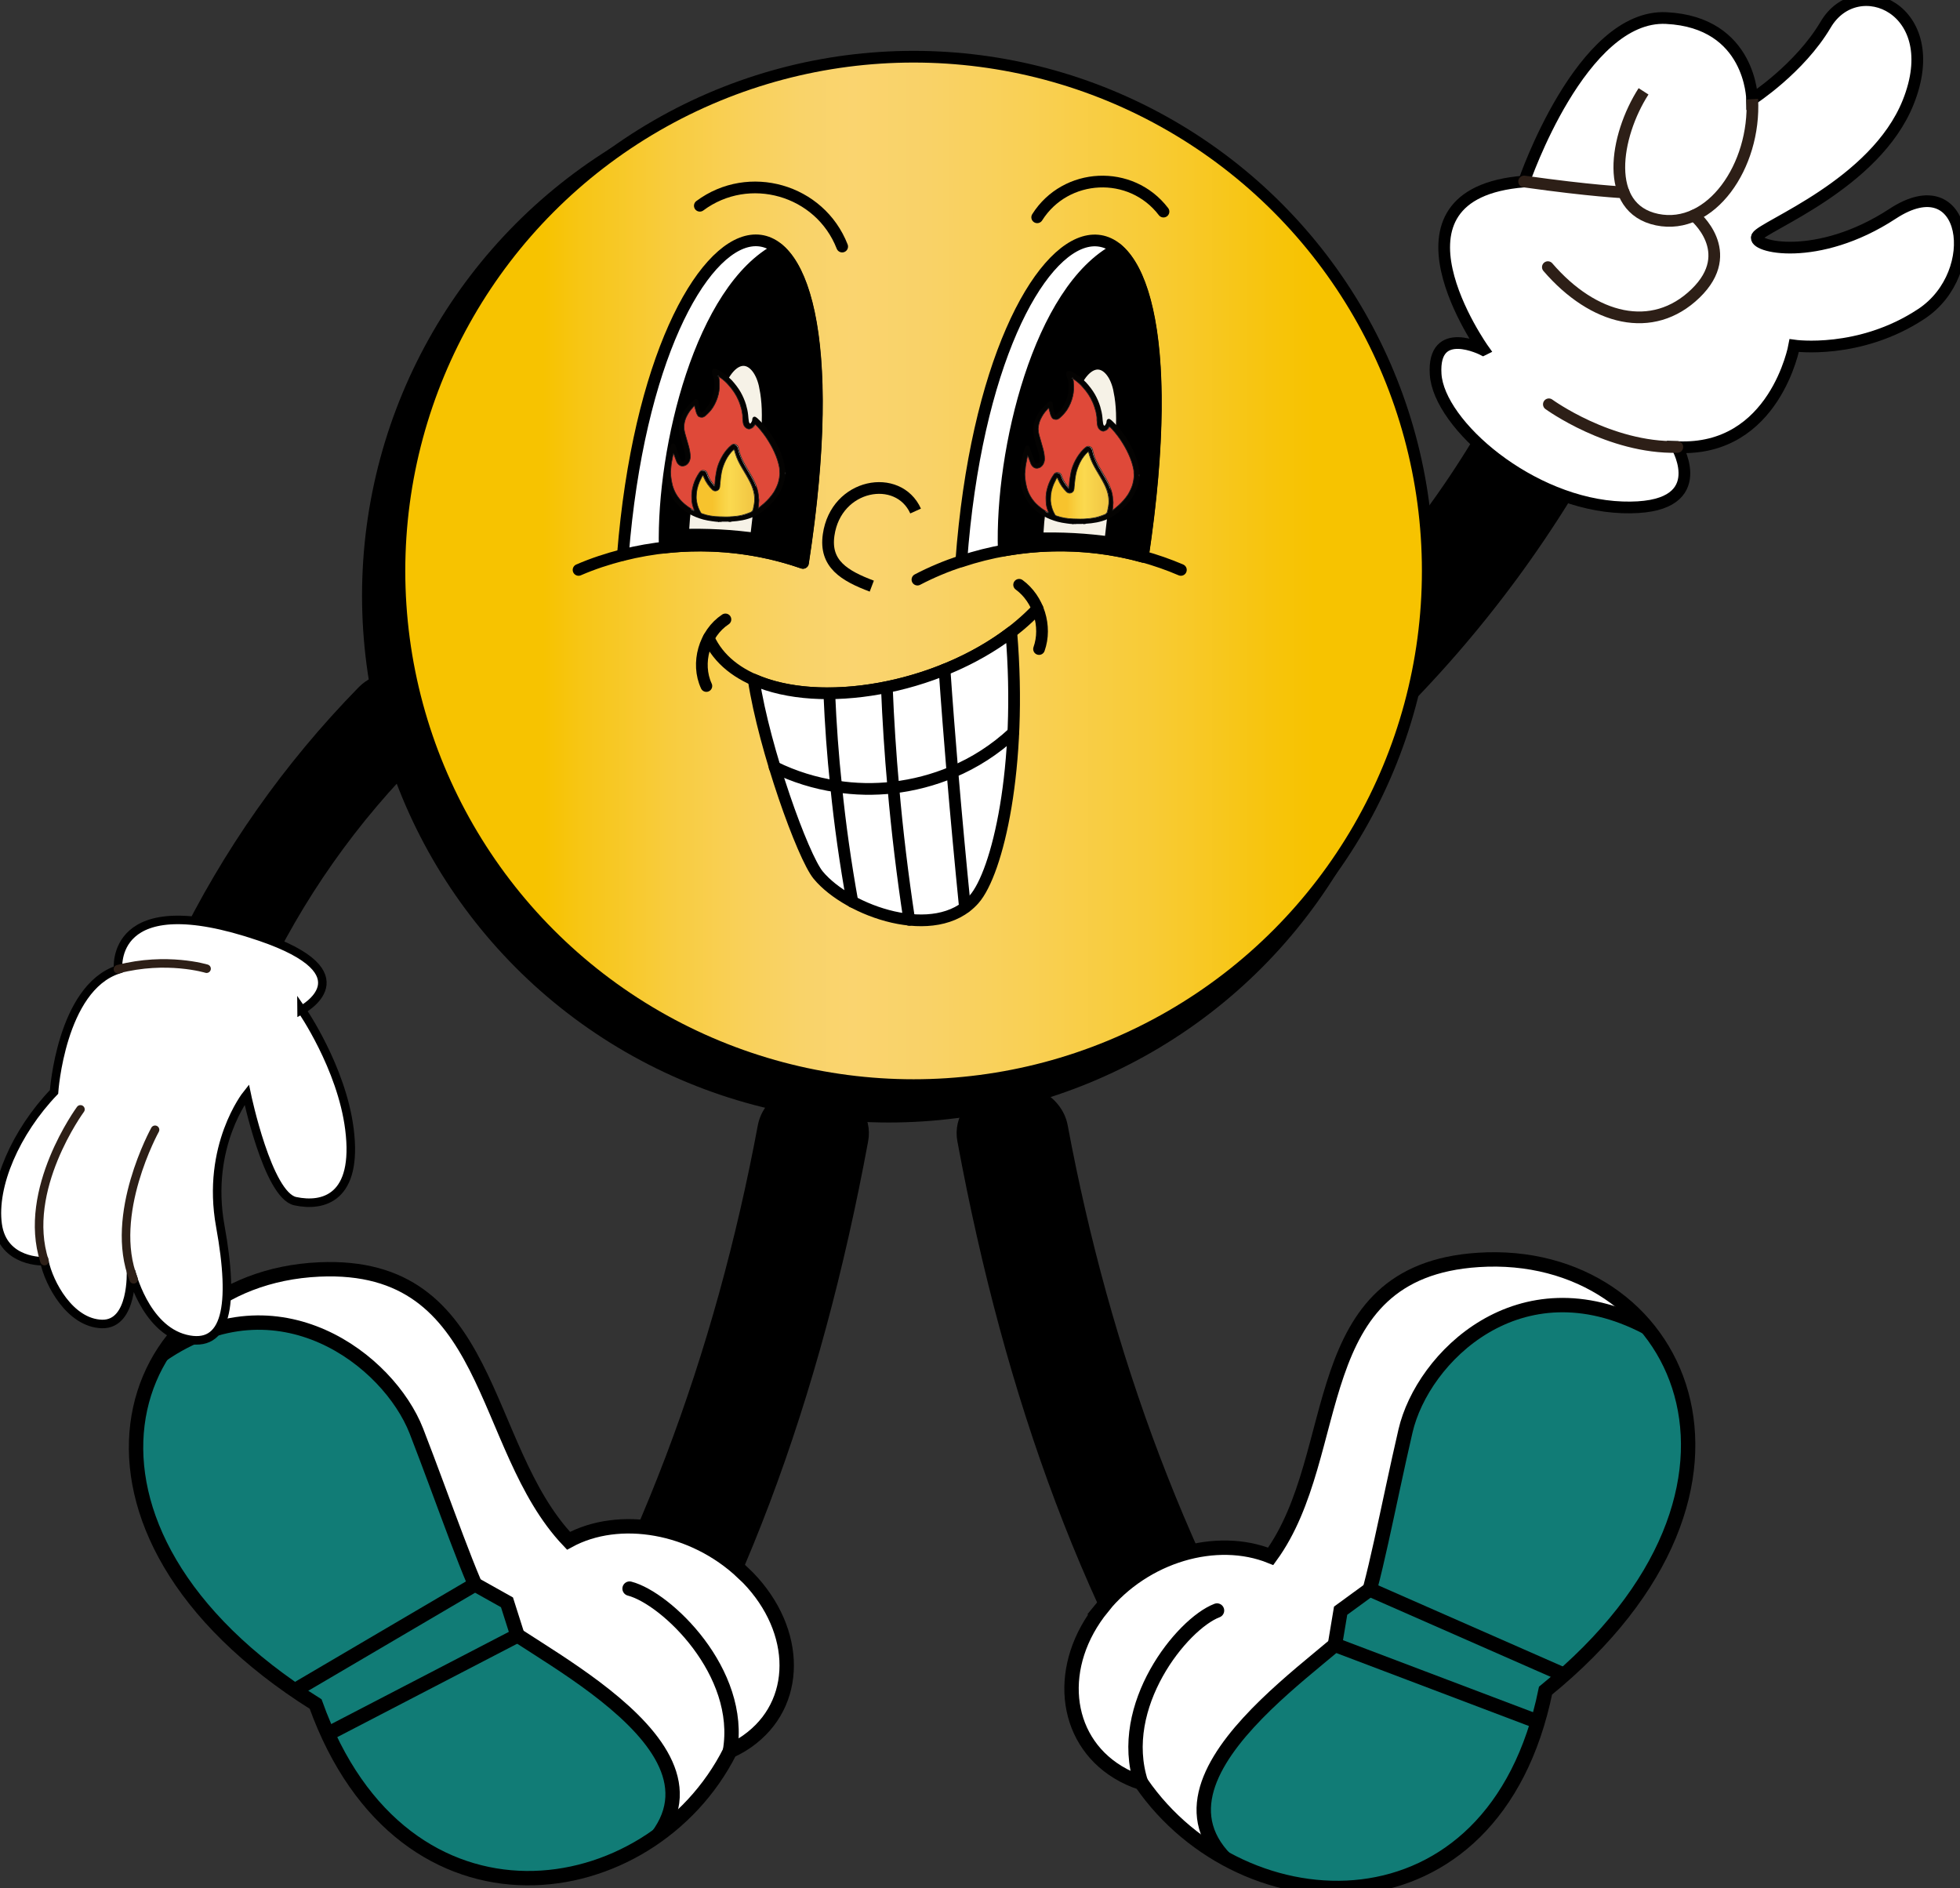 <svg xmlns="http://www.w3.org/2000/svg" xmlns:xlink="http://www.w3.org/1999/xlink" id="Calque_21" viewBox="0 0 117.18 112.87"><rect x="0" y="0" width="117.18" height="112.87" fill="#333333" stroke="none"/><defs><clipPath id="clippath"><path d="M65.9,96.09c2.53-3.12,6.83-4.36,10.07-3.05,4.5-6.19,1.95-17.04,12.41-17.72,11.99-.78,19.04,13.53,4.02,25.75-3.07,15.06-18.1,14.32-24.17,5.51-.49-.16-.96-.37-1.4-.64-3.29-2.01-3.71-6.42-.92-9.85Z" fill="#fff" stroke="#000" stroke-miterlimit="10" stroke-width=".86"></path></clipPath><clipPath id="clippath-1"><path d="M44.42,94.03c-2.97-2.82-7.41-3.57-10.43-1.92-5.37-5.65-4.43-16.69-14.9-16.22-12.01.54-16.91,15.51-.22,25.98,5.24,14.6,20.05,12.22,24.78,2.81.46-.21.9-.47,1.3-.79,2.97-2.35,2.74-6.77-.53-9.87Z" fill="#fff" stroke="#000" stroke-miterlimit="10" stroke-width=".86"></path></clipPath><linearGradient id="D&#xE9;grad&#xE9;_sans_nom_34" x1="23.89" y1="34.13" x2="85.36" y2="34.13" gradientUnits="userSpaceOnUse"><stop offset=".14" stop-color="#f7c300"></stop><stop offset=".18" stop-color="#f7c617"></stop><stop offset=".26" stop-color="#f8cc3d"></stop><stop offset=".33" stop-color="#f9d058"></stop><stop offset=".39" stop-color="#f9d369"></stop><stop offset=".44" stop-color="#fad46f"></stop><stop offset=".51" stop-color="#f9d268"></stop><stop offset=".61" stop-color="#f9d055"></stop><stop offset=".73" stop-color="#f8cb36"></stop><stop offset=".85" stop-color="#f7c40b"></stop><stop offset=".89" stop-color="#f7c300"></stop></linearGradient><linearGradient id="D&#xE9;grad&#xE9;_sans_nom_102" x1="41.63" y1="28.88" x2="45.12" y2="28.88" gradientUnits="userSpaceOnUse"><stop offset=".28" stop-color="#f7c32d"></stop><stop offset=".47" stop-color="#f9d345"></stop><stop offset=".58" stop-color="#fbd94f"></stop><stop offset="1" stop-color="#f0c442"></stop></linearGradient><linearGradient id="D&#xE9;grad&#xE9;_sans_nom_102-2" x1="62.81" y1="29.01" x2="66.3" y2="29.01" xlink:href="#D&#xE9;grad&#xE9;_sans_nom_102"></linearGradient></defs><path d="M32.65,109.37l-.06-.02c-1.71-.5-2.51-2.22-1.64-3.59,7.52-11.88,12.23-24.76,14.78-38.41.29-1.54,2.09-2.49,3.8-2h0c1.35.39,2.18,1.58,1.95,2.8-2.82,15.24-7.68,28.83-15.41,40.12-.7,1.02-2.13,1.47-3.43,1.1Z" stroke="#000" stroke-miterlimit="10" stroke-width=".86"></path><path d="M76.49,109.37l.06-.02c1.71-.5,2.51-2.22,1.64-3.59-7.52-11.88-12.23-24.76-14.78-38.41-.29-1.54-2.09-2.49-3.8-2h0c-1.35.39-2.18,1.58-1.95,2.8,2.82,15.24,7.68,28.83,15.41,40.12.7,1.02,2.13,1.47,3.43,1.1Z" stroke="#000" stroke-miterlimit="10" stroke-width=".86"></path><path d="M65.9,96.09c2.53-3.12,6.83-4.36,10.07-3.05,4.5-6.19,1.95-17.04,12.41-17.72,11.99-.78,19.04,13.53,4.02,25.75-3.07,15.06-18.1,14.32-24.17,5.51-.49-.16-.96-.37-1.4-.64-3.29-2.01-3.71-6.42-.92-9.85Z" fill="#fff"></path><g clip-path="url(#clippath)"><path d="M98.44,79.35c-7.59-3.97-13.39,1.8-14.41,6.19-1.02,4.39-1.94,9.48-2.71,11.27s-14.67,9.62-7.11,15.14c7.56,5.51,20.64,9.13,20.64,9.13l15.99-34.45-12.4-7.28" fill="#117c76" stroke="#000" stroke-linecap="round" stroke-miterlimit="10" stroke-width=".86"></path><polygon points="94.38 100.51 81.89 95.02 80.15 96.29 79.81 98.33 92.98 103.32 94.38 100.51" fill="#117c76" stroke="#000" stroke-linecap="round" stroke-miterlimit="10" stroke-width=".86"></polygon></g><path d="M65.9,96.09c2.53-3.12,6.83-4.36,10.07-3.05,4.5-6.19,1.95-17.04,12.41-17.72,11.99-.78,19.04,13.53,4.02,25.75-3.07,15.06-18.1,14.32-24.17,5.51-.49-.16-.96-.37-1.4-.64-3.29-2.01-3.71-6.42-.92-9.85Z" fill="none" stroke="#000" stroke-miterlimit="10" stroke-width=".86"></path><path d="M68.22,106.58c-1.5-4.59,2.44-9.5,4.54-10.3" fill="none" stroke="#000" stroke-linecap="round" stroke-miterlimit="10" stroke-width=".86"></path><path d="M44.42,94.03c-2.97-2.82-7.41-3.57-10.43-1.92-5.37-5.65-4.43-16.69-14.9-16.22-12.01.54-16.91,15.51-.22,25.98,5.24,14.6,20.05,12.22,24.78,2.81.46-.21.9-.47,1.3-.79,2.97-2.35,2.74-6.77-.53-9.87Z" fill="#fff"></path><g clip-path="url(#clippath-1)"><path d="M9.69,80.99c6.95-4.77,13.54.32,15.2,4.55,1.65,4.24,3.31,9.19,4.34,10.89,1.03,1.69,15.96,7.94,9.26,14.24-6.69,6.3-19.14,11.32-19.14,11.32L-1.55,89.57l11.24-8.58" fill="#117c76" stroke="#000" stroke-linecap="round" stroke-miterlimit="10" stroke-width=".86"></path><polygon points="16.81 101.53 28.4 94.72 30.31 95.79 30.94 97.77 18.61 104.17 16.81 101.53" fill="#117c76" stroke="#000" stroke-linecap="round" stroke-miterlimit="10" stroke-width=".86"></polygon></g><path d="M44.42,94.03c-2.97-2.82-7.41-3.57-10.43-1.92-5.37-5.65-4.43-16.69-14.9-16.22-12.01.54-16.91,15.51-.22,25.98,5.24,14.6,20.05,12.22,24.78,2.81.46-.21.9-.47,1.3-.79,2.97-2.35,2.74-6.77-.53-9.87Z" fill="none" stroke="#000" stroke-miterlimit="10" stroke-width=".86"></path><path d="M43.64,104.69c.82-4.72-3.8-9.15-6-9.72" fill="none" stroke="#000" stroke-linecap="round" stroke-miterlimit="10" stroke-width=".86"></path><path d="M95.51,20.74h0c-1.56-1.15-3.78-.6-4.64,1.14-3.11,6.33-7.23,11.92-12.36,16.76-1.41,1.33-1.28,3.61.28,4.77h0c1.23.91,2.94.78,4.03-.29,5.53-5.41,10.06-11.56,13.6-18.44.7-1.36.32-3.03-.92-3.94Z" stroke="#000" stroke-miterlimit="10" stroke-width=".7"></path><path d="M88.69,20.9s-6.65-9.32,2.43-10.05c0,0,3.42-10.02,8.5-9.77,5.08.25,5.13,4.86,5.13,4.86,0,0,2.84-1.83,4.4-4.47,1.88-3.19,7.18-.95,4.93,4.65-1.97,4.91-8.68,7.39-9.03,8.02s3.61,1.58,8.1-1.36c4.48-2.94,5.44,3.52,1.73,5.98-3.71,2.46-7.61,1.9-7.61,1.9,0,0-1.15,6.35-7,6.07,0,0,2.19,3.79-3.28,3.6-5.47-.19-10.97-4.94-11.16-7.96-.19-3.02,2.84-1.46,2.84-1.46Z" fill="#fff" stroke="#000" stroke-miterlimit="10" stroke-width=".7"></path><path d="M104.76,5.93c.21,3.99-2.47,7.87-5.69,7.2s-2.53-4.99-.81-7.67" fill="none" stroke="#2d1f17" stroke-miterlimit="10" stroke-width=".7"></path><path d="M91.12,10.85c4.04.57,5.95.65,5.95.65" fill="none" stroke="#2d1f17" stroke-linecap="round" stroke-miterlimit="10" stroke-width=".7"></path><path d="M101.28,12.88s2.66,2.17.09,4.66c-2.57,2.49-6.11,1.59-8.83-1.57" fill="none" stroke="#2d1f17" stroke-linecap="round" stroke-miterlimit="10" stroke-width=".7"></path><path d="M92.6,24.17s3.62,2.64,7.68,2.55" fill="none" stroke="#2d1f17" stroke-linecap="round" stroke-miterlimit="10" stroke-width=".7"></path><path d="M24.95,40.95h0c1.31.92,1.46,2.79.32,3.92-4.13,4.08-7.42,8.75-9.87,14.02-.67,1.45-2.49,1.94-3.8,1.02h0c-1.03-.72-1.38-2.09-.83-3.22,2.79-5.73,6.4-10.87,10.85-15.42.88-.9,2.28-1.04,3.31-.31Z" stroke="#000" stroke-miterlimit="10" stroke-width=".51"></path><path d="M18.03,60.36s2.39,3.44,2.86,7.13c.53,4.16-1.58,4.67-3.23,4.32-1.65-.34-2.91-6.38-2.91-6.38,0,0-2.45,3.07-1.58,7.87.87,4.8.37,7.35-2.08,6.74-2.45-.61-3.26-4.06-3.26-4.06,0,0,.15,3.22-1.74,3.17-1.9-.06-3.16-2.41-3.44-3.75,0,0-2.47.12-2.79-2.2-.32-2.32,1.08-5.53,3.37-7.92,0,0,.42-6.2,3.83-7.32,0,0-.58-5.05,8.47-1.97,6.56,2.23,2.5,4.39,2.5,4.39Z" fill="#fff"></path><path d="M18.03,60.36s2.39,3.44,2.86,7.13c.53,4.16-1.58,4.67-3.23,4.32-1.65-.34-2.91-6.38-2.91-6.38,0,0-2.45,3.07-1.58,7.87.87,4.8.37,7.35-2.08,6.74-2.45-.61-3.26-4.06-3.26-4.06,0,0,.15,3.22-1.74,3.17-1.9-.06-3.16-2.41-3.44-3.75,0,0-2.47.12-2.79-2.2-.32-2.32,1.08-5.53,3.37-7.92,0,0,.42-6.2,3.83-7.32,0,0-.58-5.05,8.47-1.97,6.56,2.23,2.5,4.39,2.5,4.39Z" fill="none" stroke="#000" stroke-miterlimit="10" stroke-width=".51"></path><path d="M9.27,67.54s-2.81,5.08-1.28,8.94" fill="none" stroke="#2d1f17" stroke-linecap="round" stroke-miterlimit="10" stroke-width=".51"></path><path d="M4.81,66.32s-3.54,4.81-2.15,9.07" fill="none" stroke="#2d1f17" stroke-linecap="round" stroke-miterlimit="10" stroke-width=".51"></path><path d="M12.35,57.91s-2.38-.73-5.3.03" fill="none" stroke="#2d1f17" stroke-linecap="round" stroke-miterlimit="10" stroke-width=".51"></path><circle cx="53.14" cy="35.61" r="31.14" stroke="#000" stroke-miterlimit="10" stroke-width=".71"></circle><circle cx="54.62" cy="34.13" r="30.74" fill="url(#D&#xE9;grad&#xE9;_sans_nom_34)" stroke="#000" stroke-miterlimit="10" stroke-width=".7"></circle><path d="M42.37,38.14c2.37,5.23,14.25,3.97,19.66-1.76" fill="none" stroke="#000" stroke-linecap="round" stroke-linejoin="round" stroke-width=".7"></path><path d="M45.06,40.63c.64,4.18,2.94,10.58,3.86,11.69,1.8,2.17,7.03,4.02,9.31,1.45,1.41-1.59,2.91-7.91,2.23-15.98-4.48,3.43-11.41,4.61-15.39,2.84Z" fill="#fff" stroke="#000" stroke-linecap="round" stroke-linejoin="round" stroke-width=".7"></path><path d="M42.23,41.01c-.63-1.36-.12-3.15,1.14-3.98" fill="none" stroke="#000" stroke-linecap="round" stroke-linejoin="round" stroke-width=".7"></path><path d="M60.93,34.96c1.16.85,1.67,2.49,1.19,3.84" fill="none" stroke="#000" stroke-linecap="round" stroke-linejoin="round" stroke-width=".7"></path><path d="M46.31,45.86c1.18.58,2.42.96,3.68,1.15,1.13.18,2.28.2,3.42.07,1.21-.14,2.4-.45,3.54-.93h0c1.31-.55,2.53-1.33,3.62-2.34h0" fill="none" stroke="#000" stroke-linecap="round" stroke-linejoin="round" stroke-width=".7"></path><path d="M49.58,41.45c.08,1.86.21,3.71.41,5.56.23,2.31.56,4.61.97,6.9" fill="none" stroke="#000" stroke-linecap="round" stroke-linejoin="round" stroke-width=".7"></path><path d="M53.02,41.08c.08,2,.21,4,.39,6,.23,2.64.55,5.28.95,7.91" fill="none" stroke="#000" stroke-linecap="round" stroke-linejoin="round" stroke-width=".7"></path><path d="M56.47,40.03c.14,2.04.3,4.07.47,6.11h0c.23,2.71.48,5.41.75,8.11" fill="none" stroke="#000" stroke-linecap="round" stroke-linejoin="round" stroke-width=".7"></path><path d="M48.01,33.65c-3.44-1.2-7.24-1.36-10.77-.47,1.86-23.28,14.99-26.99,10.77.47Z" fill="#fff" stroke="#000" stroke-linecap="round" stroke-linejoin="round" stroke-width=".7"></path><path d="M37.23,33.18c-.9.23-1.79.52-2.64.89" fill="none" stroke="#000" stroke-linecap="round" stroke-linejoin="round" stroke-width=".7"></path><path d="M46.52,14.88c-4.6,2.39-6.92,11.87-6.78,17.85,2.78-.31,5.62,0,8.26.92,1.7-11.07.58-17.08-1.49-18.77Z" stroke="#000" stroke-linecap="round" stroke-linejoin="round" stroke-width=".7"></path><path d="M68.33,33.28c-3.54-.98-7.38-.88-10.86.28,1.74-23.51,14.93-27.47,10.86-.28Z" fill="#fff" stroke="#000" stroke-linecap="round" stroke-linejoin="round" stroke-width=".7"></path><path d="M57.46,33.55c-.9.3-1.77.66-2.61,1.1" fill="none" stroke="#000" stroke-linecap="round" stroke-linejoin="round" stroke-width=".7"></path><path d="M70.6,34.07c-.74-.32-1.5-.58-2.28-.8" fill="none" stroke="#000" stroke-linecap="round" stroke-linejoin="round" stroke-width=".7"></path><path d="M66.78,14.88c-4.65,2.41-6.96,12.06-6.77,18.03,2.75-.49,5.62-.38,8.31.37,1.62-10.84.5-16.72-1.55-18.4Z" stroke="#000" stroke-linecap="round" stroke-linejoin="round" stroke-width=".7"></path><path d="M67.05,23.36c-.37-2-2.02-2.54-2.99-.22-.92,2.2-2.15,6.27-2.16,9.18,1.53-.05,3.06.03,4.58.25.71-6.11.89-7.48.57-9.22Z" fill="#f6f2e7" stroke="#000" stroke-miterlimit="10" stroke-width=".95"></path><path d="M41.84,12.3c2.93-2.18,7.18-.97,8.51,2.44" fill="none" stroke="#000" stroke-linecap="round" stroke-linejoin="round" stroke-width=".7"></path><path d="M62.01,12.99c1.7-2.69,5.61-2.88,7.55-.34" fill="none" stroke="#000" stroke-linecap="round" stroke-linejoin="round" stroke-width=".7"></path><path d="M54.74,30.55c-1.04-2.3-4.76-1.65-5.2,1.43-.25,1.73.94,2.44,2.58,3.06" fill="none" stroke="#000" stroke-miterlimit="10" stroke-width=".7"></path><path d="M45.87,23.14c-.37-2-2.02-2.54-2.99-.22-.92,2.2-2.15,6.27-2.16,9.18,1.53-.05,3.06.03,4.58.25.71-6.11.89-7.48.57-9.22Z" fill="#f6f2e7" stroke="#000" stroke-miterlimit="10" stroke-width=".95"></path><path d="M42.97,31.22s-.02-.02-.03-.02c-.12-.01-.24-.02-.36-.04-.18-.02-.36-.06-.53-.1-.29-.08-.58-.19-.84-.34-.62-.36-1.06-.86-1.28-1.56-.06-.18-.09-.37-.11-.56-.02-.2-.02-.39-.01-.59,0-.2.04-.41.08-.61.05-.26.12-.52.22-.78,0-.03.02-.05.04-.07.06-.07.16-.05.21.03.01.02.02.05.03.08.09.24.17.48.26.72.02.06.05.11.07.16.03.06.06.06.12.04.09-.03.12-.09.13-.18,0-.15-.01-.3-.05-.44-.07-.25-.15-.49-.22-.74-.06-.22-.11-.44-.11-.67,0-.26.07-.51.18-.74.17-.36.43-.65.74-.91.05-.04.11-.05.17-.02.06.03.08.07.08.13.01.2.06.4.12.59.03.1.04.1.12.03.33-.29.53-.66.64-1.08.05-.19.07-.38.07-.57,0-.19-.02-.38-.1-.56-.02-.06-.04-.12-.05-.18-.01-.14.1-.23.23-.19.07.02.13.05.2.09.28.16.53.36.76.59.2.22.38.45.53.71.13.23.24.48.32.74.06.21.11.42.13.64.01.12.02.24.04.36,0,.04.02.08.04.11.02.04.06.04.08,0,.03-.04.05-.08.07-.12.01-.04.02-.09.02-.13.02-.12.13-.17.23-.09.05.03.09.07.13.11.38.36.7.77.96,1.22.2.34.37.7.49,1.08.07.23.13.47.15.72,0,0,.01.02.02.03v.09s-.03.1,0,.15v.11s-.02.02-.02.03c-.01.07-.02.15-.04.22-.09.38-.25.73-.49,1.05-.22.29-.48.55-.77.78-.37.29-.79.47-1.25.56-.22.04-.44.07-.66.08,0,0-.02.01-.03.02h-.13s-.02-.02-.03-.02c-.13,0-.26,0-.38,0,0,0-.02.01-.03.02h-.13ZM42.91,22.48s0,0,0-.01c0,0,0,0,0,0,0,0,0,0,.01,0,.02.1.05.19.05.29.01.28.01.56-.05.83-.07.29-.18.55-.34.8-.11.18-.26.33-.42.47-.04.04-.09.07-.14.09-.1.05-.26.02-.32-.07-.04-.06-.08-.13-.1-.2-.04-.13-.08-.27-.11-.4-.05.02-.07.07-.11.11-.17.17-.29.37-.39.58-.08.18-.12.37-.13.56,0,.12.01.24.05.36.08.28.16.56.24.84.06.2.09.39.09.6,0,.12-.03.23-.1.34-.07.12-.18.2-.32.21-.1.01-.18-.02-.26-.08-.07-.06-.12-.14-.15-.22-.05-.13-.09-.26-.14-.38,0-.02-.02-.03-.04-.06-.01.05-.02.08-.03.11-.03.14-.05.27-.08.41-.03.15-.03.3-.05.46-.01.11,0,.21,0,.32.01.2.05.39.1.58.1.38.29.69.55.97.17.17.35.32.56.44.06.04.12.08.21.11-.02-.04-.03-.07-.04-.1-.07-.18-.11-.38-.12-.57,0-.14,0-.29.01-.43.02-.15.05-.29.09-.44.08-.27.2-.51.36-.74.06-.09.15-.14.25-.12.1.01.18.07.21.17.02.07.05.14.08.21.06.14.15.27.25.4.04.05.08.09.13.15,0-.05,0-.08,0-.11,0-.09.01-.18.02-.26.01-.12.04-.23.05-.35.02-.14.05-.28.09-.42.08-.25.19-.49.33-.72.14-.22.3-.42.5-.58.08-.06.16-.08.25-.04.08.03.13.1.16.19.02.09.05.19.07.28.08.26.2.51.33.75.13.23.26.45.39.67.14.25.27.5.34.78.03.11.06.22.07.34,0,.07,0,.15.02.22.03.13-.01.26-.01.39,0,0,0,.01,0,.02,0,.05-.01.11-.02.18.13-.11.25-.2.36-.3.22-.2.42-.41.58-.67.12-.19.21-.39.27-.6.04-.15.07-.3.08-.46,0-.07-.01-.15-.01-.22,0-.14-.03-.28-.06-.41-.08-.32-.21-.63-.36-.93-.07-.15-.16-.3-.25-.44-.18-.3-.4-.58-.63-.84-.05-.05-.1-.1-.15-.15-.02.03-.04.06-.06.08-.05.08-.11.13-.2.16-.06.02-.11.04-.17.03-.13-.03-.22-.12-.27-.25-.04-.1-.04-.21-.05-.31-.01-.11,0-.21-.02-.32-.02-.09-.02-.19-.05-.28-.05-.19-.11-.38-.19-.56-.14-.33-.34-.62-.58-.89-.15-.17-.33-.32-.51-.46-.05-.03-.09-.08-.15-.09ZM42.03,28.43s-.01,0-.02,0c-.06.12-.13.24-.18.37-.12.28-.18.57-.19.87,0,.12.01.24.03.36.04.22.12.42.23.61.02.04.05.06.09.07.33.12.67.16,1.02.18.27.01.55.01.82-.01.12-.01.24-.02.35-.04.24-.03.47-.11.7-.21.09-.04.14-.1.16-.19.03-.1.05-.2.06-.3.03-.2.02-.4,0-.6-.04-.25-.13-.48-.24-.71-.15-.3-.33-.59-.5-.88-.16-.26-.29-.53-.38-.82-.03-.09-.05-.18-.08-.27-.12.09-.21.2-.29.31-.16.21-.27.44-.36.69-.1.27-.14.56-.17.84-.02.14-.02.27-.04.41-.02.12-.08.2-.19.23-.1.03-.18,0-.26-.07-.21-.21-.38-.45-.5-.73-.02-.04-.03-.07-.05-.11Z" fill="#040302" stroke-width="0"></path><path d="M43.1,31.22s.02-.02.03-.02c.13,0,.26,0,.38,0,0,0,.02.01.03.02h-.44Z" fill="#636363" stroke-width="0"></path><path d="M46.93,28.37s-.03-.1,0-.15v.15Z" fill="#767676" stroke-width="0"></path><path d="M42.91,22.48c.06,0,.1.05.15.09.19.13.36.28.51.46.24.27.44.56.58.89.08.18.14.37.19.56.02.09.03.19.05.28.02.11,0,.21.02.32.01.1.01.21.05.31.05.13.14.21.27.25.06.02.12,0,.17-.03.09-.03.15-.08.2-.16.01-.03.03-.05.06-.08.05.05.1.1.15.15.23.26.45.54.63.84.09.14.17.29.25.44.15.3.28.6.36.93.03.13.07.27.06.41,0,.07.02.15.01.22-.01.15-.04.31-.08.46-.06.21-.16.41-.27.6-.16.25-.36.47-.58.67-.11.1-.23.19-.36.3,0-.08.02-.13.02-.18,0,0,0-.01,0-.02,0-.13.04-.26.01-.39-.02-.07-.01-.15-.02-.22-.01-.11-.04-.23-.07-.34-.08-.28-.2-.53-.34-.78-.13-.22-.26-.44-.39-.67-.13-.24-.26-.48-.33-.75-.03-.09-.05-.19-.07-.28-.02-.09-.07-.15-.16-.19-.09-.04-.18-.02-.25.04-.2.16-.36.36-.5.58-.14.23-.25.46-.33.72-.04.14-.07.28-.09.42-.02.12-.04.23-.05.35-.01.09-.01.17-.02.26,0,.03,0,.06,0,.11-.05-.06-.1-.1-.13-.15-.09-.12-.19-.25-.25-.4-.03-.07-.06-.14-.08-.21-.03-.11-.11-.16-.21-.17-.11-.02-.19.03-.25.12-.16.23-.28.48-.36.74-.04.14-.08.29-.09.44-.02.14-.02.29-.01.43,0,.2.05.39.12.57.01.03.02.06.04.1-.09-.02-.15-.07-.21-.11-.2-.12-.39-.27-.56-.44-.27-.28-.45-.6-.55-.97-.05-.19-.08-.38-.1-.58,0-.11-.02-.21,0-.32.02-.15.02-.3.05-.46.03-.14.05-.28.08-.41,0-.03.02-.06.03-.11.02.03.03.04.04.06.05.13.09.26.14.38.03.09.08.16.15.22.07.07.16.09.26.08.14-.02.24-.09.32-.21.06-.1.1-.21.1-.34,0-.2-.04-.4-.09-.6-.08-.28-.16-.56-.24-.84-.03-.12-.05-.24-.05-.36.01-.19.05-.38.13-.56.1-.21.22-.41.39-.58.04-.04.06-.09.11-.11.04.14.07.27.11.4.02.07.06.14.1.2.06.08.22.11.32.07.05-.02.1-.05.14-.09.16-.14.3-.29.42-.47.16-.25.27-.51.34-.8.07-.27.07-.55.05-.83,0-.1-.03-.19-.05-.29,0,0,0,0,0,0Z" fill="#df4939" stroke="#1d1d1b" stroke-miterlimit="10" stroke-width=".04"></path><path d="M42.03,28.43s.03.07.05.11c.12.28.29.52.5.73.07.07.16.1.26.07.11-.03.18-.12.19-.23.02-.14.02-.27.04-.41.03-.29.07-.57.17-.84.09-.24.2-.48.36-.69.08-.11.18-.22.29-.31.03.1.05.19.08.27.09.29.23.56.38.82.17.29.35.58.5.88.11.22.2.46.24.71.03.2.04.4,0,.6-.02.1-.04.2-.06.3-.02.09-.07.15-.16.19-.23.09-.45.17-.7.21-.12.02-.24.03-.35.04-.27.03-.55.02-.82.01-.35-.01-.69-.06-1.02-.18-.04-.01-.07-.03-.09-.07-.11-.19-.19-.39-.23-.61-.02-.12-.04-.24-.03-.36,0-.3.07-.59.19-.87.06-.13.12-.25.18-.37,0,0,.01,0,.02,0Z" fill="url(#D&#xE9;grad&#xE9;_sans_nom_102)" stroke="#1d1d1b" stroke-miterlimit="10" stroke-width=".04"></path><path d="M42.92,22.47s0,0-.01,0c0,0,0,0,0,0,0,0,0,0,0,.01,0,0,0,0,0,0Z" fill="#f75252" stroke-width="0"></path><path d="M64.15,31.35s-.02-.02-.03-.02c-.12-.01-.24-.02-.36-.04-.18-.02-.36-.06-.53-.1-.29-.08-.58-.19-.84-.34-.62-.36-1.06-.86-1.28-1.56-.06-.18-.09-.37-.11-.56-.02-.2-.02-.39-.01-.59,0-.2.04-.41.08-.61.05-.26.12-.52.22-.78,0-.03.02-.05.04-.07.06-.07.16-.05.21.03.01.02.02.05.03.08.09.24.17.48.26.72.02.06.05.11.07.16.03.06.06.06.12.04.09-.03.12-.09.13-.18,0-.15-.01-.3-.05-.44-.07-.25-.15-.49-.22-.74-.06-.22-.11-.44-.11-.67,0-.26.07-.51.18-.74.17-.36.43-.65.74-.91.05-.04.11-.05.17-.02.06.03.08.07.08.13.01.2.06.4.12.59.03.1.04.1.12.03.33-.29.53-.66.64-1.08.05-.19.07-.38.07-.57,0-.19-.02-.38-.1-.56-.02-.06-.04-.12-.05-.18-.01-.14.1-.23.23-.19.07.02.13.05.2.09.28.16.53.36.76.59.2.22.38.45.53.71.13.23.24.48.32.74.06.21.11.42.13.64.01.12.02.24.04.36,0,.04.02.08.04.11.02.04.06.04.08,0,.03-.04.05-.08.07-.12.01-.04.02-.09.02-.13.02-.12.13-.17.23-.09.05.03.09.07.13.11.38.36.7.77.96,1.22.2.34.37.7.49,1.08.07.23.13.47.15.72,0,0,.01.02.02.03v.09s-.03.1,0,.15v.11s-.02.02-.02.03c-.01.07-.02.15-.04.22-.09.38-.25.73-.49,1.05-.22.29-.48.55-.77.78-.37.29-.79.47-1.25.56-.22.04-.44.07-.66.08,0,0-.02.01-.03.02h-.13s-.02-.02-.03-.02c-.13,0-.26,0-.38,0,0,0-.02.01-.03.02h-.13ZM64.09,22.61s0,0,0-.01c0,0,0,0,0,0,0,0,0,0,.01,0,.02.1.05.19.05.29.01.28.01.56-.05.83-.07.29-.18.55-.34.8-.11.18-.26.33-.42.47-.04.04-.09.07-.14.09-.1.05-.26.02-.32-.07-.04-.06-.08-.13-.1-.2-.04-.13-.08-.27-.11-.4-.05.02-.07.07-.11.11-.17.17-.29.37-.39.58-.08.18-.12.37-.13.56,0,.12.01.24.05.36.08.28.16.56.24.84.06.2.09.39.09.6,0,.12-.03.23-.1.34-.07.12-.18.2-.32.21-.1.01-.18-.02-.26-.08-.07-.06-.12-.14-.15-.22-.05-.13-.09-.26-.14-.38,0-.02-.02-.03-.04-.06-.01.05-.02.08-.03.11-.03.14-.05.27-.08.41-.03.15-.03.3-.05.46-.01.11,0,.21,0,.32.01.2.05.39.1.58.1.38.29.69.55.97.17.17.35.32.56.44.06.04.12.08.21.11-.02-.04-.03-.07-.04-.1-.07-.18-.11-.38-.12-.57,0-.14,0-.29.01-.43.02-.15.05-.29.09-.44.08-.27.2-.51.36-.74.06-.09.15-.14.25-.12.1.01.18.07.21.17.02.07.05.14.08.21.06.14.15.27.25.4.04.05.08.09.13.15,0-.05,0-.08,0-.11,0-.09.01-.18.02-.26.01-.12.04-.23.05-.35.02-.14.05-.28.09-.42.08-.25.19-.49.33-.72.14-.22.3-.42.5-.58.08-.06.16-.08.25-.04.08.03.13.1.16.19.02.09.05.19.07.28.08.26.2.51.33.75.13.23.26.45.39.67.14.25.27.5.34.78.03.11.06.22.07.34,0,.07,0,.15.02.22.03.13-.01.26-.01.39,0,0,0,.01,0,.02,0,.05-.01.11-.02.18.13-.11.25-.2.36-.3.22-.2.42-.41.58-.67.12-.19.21-.39.27-.6.04-.15.07-.3.08-.46,0-.07-.01-.15-.01-.22,0-.14-.03-.28-.06-.41-.08-.32-.21-.63-.36-.93-.07-.15-.16-.3-.25-.44-.18-.3-.4-.58-.63-.84-.05-.05-.1-.1-.15-.15-.02.03-.04.06-.06.08-.05.08-.11.13-.2.16-.06.02-.11.04-.17.03-.13-.03-.22-.12-.27-.25-.04-.1-.04-.21-.05-.31-.01-.11,0-.21-.02-.32-.02-.09-.02-.19-.05-.28-.05-.19-.11-.38-.19-.56-.14-.33-.34-.62-.58-.89-.15-.17-.33-.32-.51-.46-.05-.03-.09-.08-.15-.09ZM63.21,28.56s-.01,0-.02,0c-.06.12-.13.24-.18.37-.12.28-.18.57-.19.87,0,.12.01.24.03.36.04.22.12.42.23.61.02.04.05.06.09.07.33.12.67.16,1.02.18.27.01.55.01.82-.01.12-.01.24-.02.35-.04.24-.03.47-.11.7-.21.09-.04.14-.1.16-.19.03-.1.05-.2.06-.3.03-.2.02-.4,0-.6-.04-.25-.13-.48-.24-.71-.15-.3-.33-.59-.5-.88-.16-.26-.29-.53-.38-.82-.03-.09-.05-.18-.08-.27-.12.09-.21.2-.29.31-.16.21-.27.44-.36.69-.1.27-.14.56-.17.84-.02.14-.02.27-.04.41-.02.12-.08.2-.19.23-.1.03-.18,0-.26-.07-.21-.21-.38-.45-.5-.73-.02-.04-.03-.07-.05-.11Z" fill="#040302" stroke-width="0"></path><path d="M64.28,31.35s.02-.02.03-.02c.13,0,.26,0,.38,0,0,0,.02.01.03.02h-.44Z" fill="#636363" stroke-width="0"></path><path d="M68.11,28.5s-.03-.1,0-.15v.15Z" fill="#767676" stroke-width="0"></path><path d="M64.09,22.61c.06,0,.1.05.15.09.19.13.36.28.51.46.24.27.44.56.58.89.08.18.14.37.19.56.02.09.03.19.05.28.02.11,0,.21.02.32.01.1.01.21.05.31.05.13.14.21.27.25.06.02.12,0,.17-.03.09-.03.15-.08.2-.16.01-.03.03-.05.06-.08.05.05.1.1.15.15.23.26.45.54.63.84.09.14.17.29.25.44.15.3.28.6.36.93.03.13.07.27.06.41,0,.07.02.15.01.22-.01.15-.04.31-.08.46-.06.21-.16.41-.27.6-.16.25-.36.47-.58.67-.11.1-.23.19-.36.3,0-.08.02-.13.02-.18,0,0,0-.01,0-.02,0-.13.04-.26.01-.39-.02-.07-.01-.15-.02-.22-.01-.11-.04-.23-.07-.34-.08-.28-.2-.53-.34-.78-.13-.22-.26-.44-.39-.67-.13-.24-.26-.48-.33-.75-.03-.09-.05-.19-.07-.28-.02-.09-.07-.15-.16-.19-.09-.04-.18-.02-.25.04-.2.16-.36.36-.5.58-.14.23-.25.46-.33.72-.04.14-.07.28-.09.42-.02.12-.04.23-.05.35-.01.09-.01.17-.02.26,0,.03,0,.06,0,.11-.05-.06-.1-.1-.13-.15-.09-.12-.19-.25-.25-.4-.03-.07-.06-.14-.08-.21-.03-.11-.11-.16-.21-.17-.11-.02-.19.03-.25.12-.16.23-.28.48-.36.74-.04.14-.08.29-.09.44-.02.14-.02.29-.01.43,0,.2.05.39.12.57.01.03.02.06.04.1-.09-.02-.15-.07-.21-.11-.2-.12-.39-.27-.56-.44-.27-.28-.45-.6-.55-.97-.05-.19-.08-.38-.1-.58,0-.11-.02-.21,0-.32.02-.15.02-.3.05-.46.03-.14.05-.28.08-.41,0-.03.02-.06.03-.11.02.03.03.04.04.06.05.13.09.26.14.38.03.09.08.16.15.22.07.07.16.09.26.08.14-.02.24-.09.32-.21.06-.1.1-.21.1-.34,0-.2-.04-.4-.09-.6-.08-.28-.16-.56-.24-.84-.03-.12-.05-.24-.05-.36.01-.19.05-.38.13-.56.1-.21.22-.41.39-.58.04-.04.06-.09.11-.11.04.14.07.27.11.4.02.07.06.14.1.2.06.08.22.11.32.07.05-.02.1-.05.14-.09.16-.14.3-.29.42-.47.16-.25.27-.51.34-.8.07-.27.07-.55.05-.83,0-.1-.03-.19-.05-.29,0,0,0,0,0,0Z" fill="#df4939" stroke="#1d1d1b" stroke-miterlimit="10" stroke-width=".04"></path><path d="M63.21,28.56s.03.07.05.11c.12.28.29.52.5.73.07.07.16.1.26.07.11-.03.18-.12.19-.23.02-.14.02-.27.04-.41.03-.29.07-.57.17-.84.09-.24.2-.48.36-.69.08-.11.18-.22.29-.31.03.1.05.19.08.27.09.29.23.56.38.82.17.29.35.58.5.88.11.22.2.46.24.71.03.2.04.4,0,.6-.02.1-.04.2-.06.3-.02.09-.07.15-.16.19-.23.09-.45.17-.7.21-.12.02-.24.03-.35.04-.27.03-.55.02-.82.01-.35-.01-.69-.06-1.02-.18-.04-.01-.07-.03-.09-.07-.11-.19-.19-.39-.23-.61-.02-.12-.04-.24-.03-.36,0-.3.07-.59.19-.87.06-.13.12-.25.18-.37,0,0,.01,0,.02,0Z" fill="url(#D&#xE9;grad&#xE9;_sans_nom_102-2)" stroke="#1d1d1b" stroke-miterlimit="10" stroke-width=".04"></path><path d="M64.1,22.6s0,0-.01,0c0,0,0,0,0,0,0,0,0,0,0,.01,0,0,0,0,0,0Z" fill="#f75252" stroke-width="0"></path></svg>